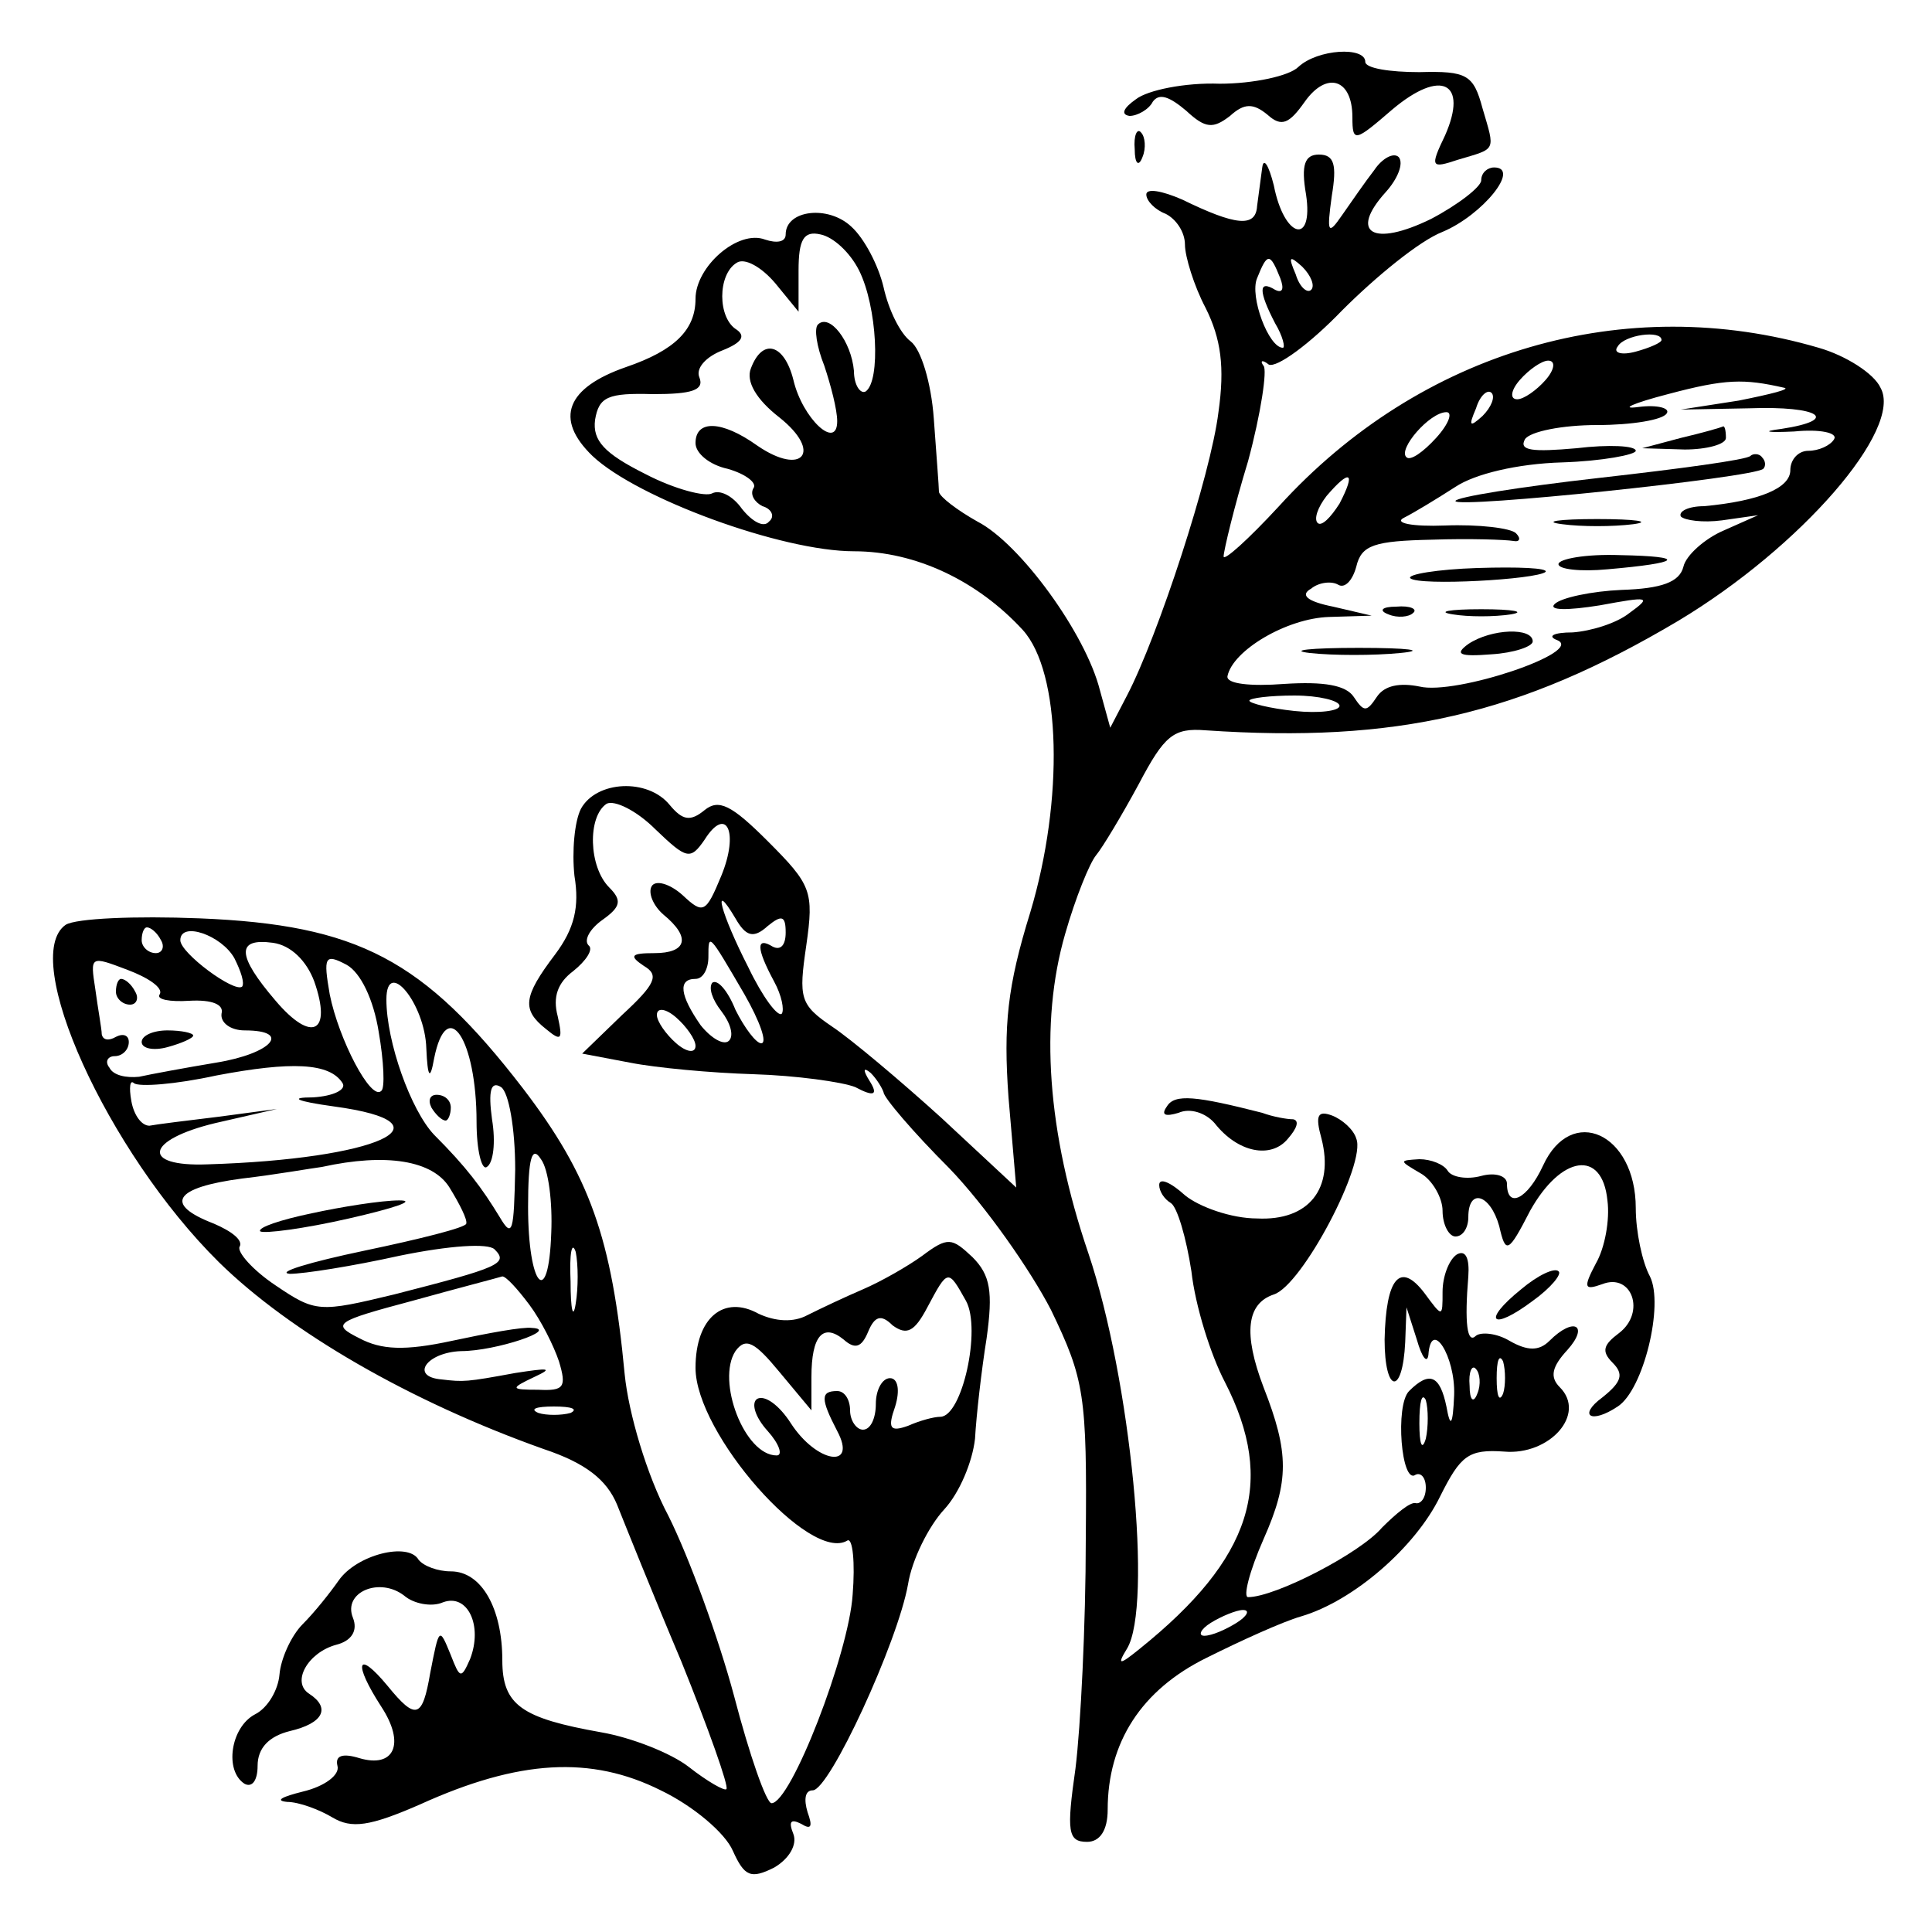 <?xml version="1.0" standalone="no"?>
<!DOCTYPE svg PUBLIC "-//W3C//DTD SVG 20010904//EN"
 "http://www.w3.org/TR/2001/REC-SVG-20010904/DTD/svg10.dtd">
<svg version="1.0" xmlns="http://www.w3.org/2000/svg"
 width="150pt" height="150pt" viewBox="0 0 150 150"
 preserveAspectRatio="xMidYMid meet">
<g transform="translate(0,150) scale(0.1,-0.1)"
fill="#000000" stroke="none">
<path d="M1008 1448 c-7 -7 -35 -13 -61 -13 -27 1 -56 -5 -65 -12 -10 -7 -12
-12 -5 -13 6 0 15 5 18 11 5 7 13 4 26 -7 15 -14 21 -14 34 -4 11 10 18 10 29
1 11 -10 17 -7 29 10 17 24 37 18 37 -12 0 -20 2 -19 31 6 38 32 59 21 41 -20
-12 -25 -11 -26 10 -19 30 9 29 6 19 40 -7 26 -12 29 -49 28 -23 0 -42 3 -42
8 0 12 -37 10 -52 -4z"/>
<path d="M881 1384 c0 -11 3 -14 6 -6 3 7 2 16 -1 19 -3 4 -6 -2 -5 -13z"/>
<path d="M980 1370 c-1 -8 -3 -22 -4 -30 -1 -17 -17 -15 -58 5 -16 7 -28 9
-28 4 0 -5 7 -12 15 -15 8 -4 15 -14 15 -24 0 -9 7 -32 16 -49 12 -24 15 -46
10 -81 -6 -49 -47 -174 -71 -220 l-13 -25 -8 29 c-11 44 -62 114 -95 131 -16
9 -29 19 -30 23 0 4 -2 29 -4 57 -2 28 -10 54 -18 60 -8 6 -17 24 -21 42 -4
17 -15 38 -25 47 -18 17 -51 13 -51 -6 0 -6 -7 -7 -16 -4 -21 8 -54 -21 -54
-46 0 -24 -16 -40 -54 -53 -46 -16 -56 -40 -26 -69 35 -33 147 -74 203 -74 48
0 96 -23 131 -61 30 -33 32 -132 6 -219 -18 -58 -21 -88 -17 -144 l6 -70 -58
54 c-32 29 -70 61 -85 71 -25 17 -26 22 -20 63 6 42 4 47 -30 81 -28 28 -38
33 -49 24 -11 -9 -17 -8 -27 4 -17 21 -57 19 -69 -3 -5 -10 -7 -33 -5 -52 4
-24 0 -41 -15 -61 -25 -33 -26 -43 -7 -58 12 -10 13 -8 9 10 -4 15 0 26 12 35
10 8 16 17 12 20 -4 4 1 13 11 20 14 10 15 15 5 25 -16 16 -17 55 -2 65 6 3
23 -5 38 -20 24 -23 27 -24 38 -8 17 27 27 6 13 -28 -12 -29 -14 -30 -30 -15
-10 9 -21 12 -24 7 -3 -5 1 -15 9 -22 22 -18 18 -30 -7 -30 -18 0 -20 -2 -8
-10 12 -7 9 -14 -17 -38 l-31 -30 37 -7 c20 -4 63 -8 96 -9 33 -1 69 -6 79
-10 15 -8 18 -6 11 5 -5 8 -5 11 1 6 5 -5 9 -12 10 -15 0 -4 23 -31 51 -59 28
-29 63 -79 79 -110 26 -54 28 -66 27 -178 0 -66 -4 -146 -8 -178 -7 -49 -6
-57 9 -57 10 0 16 9 16 25 0 52 26 93 77 118 26 13 59 28 73 32 41 12 89 54
108 93 16 32 22 37 50 35 35 -3 64 29 43 50 -8 8 -6 16 6 29 17 19 5 26 -14 7
-8 -8 -17 -8 -31 0 -10 6 -22 7 -26 4 -7 -7 -9 10 -6 46 1 14 -2 21 -9 17 -6
-4 -11 -17 -11 -29 0 -20 0 -20 -14 -1 -19 25 -30 12 -31 -36 0 -42 14 -44 16
-2 l1 27 8 -25 c4 -14 8 -19 9 -12 2 29 21 -1 20 -31 -1 -24 -3 -26 -6 -9 -5
24 -13 28 -29 12 -11 -11 -6 -73 5 -65 4 2 8 -2 8 -10 0 -8 -4 -13 -8 -12 -4
1 -15 -8 -26 -19 -17 -20 -83 -54 -104 -54 -4 0 1 20 12 45 20 45 20 67 0 118
-16 42 -13 65 8 72 22 7 72 102 64 121 -2 7 -11 15 -19 18 -11 4 -13 0 -8 -18
10 -39 -10 -64 -50 -62 -20 0 -45 9 -56 18 -11 10 -20 14 -20 8 0 -5 4 -11 9
-14 5 -3 12 -27 16 -53 3 -27 15 -65 26 -86 40 -78 21 -137 -66 -207 -16 -13
-18 -13 -10 0 20 33 3 209 -30 307 -32 94 -38 179 -18 248 8 28 19 55 24 61 5
6 20 31 33 55 20 38 27 44 52 42 148 -10 244 12 367 85 95 57 175 149 157 181
-5 11 -27 25 -48 31 -150 44 -309 -2 -419 -123 -24 -26 -43 -43 -43 -39 0 4 8
38 19 74 10 37 15 71 12 74 -3 4 -1 5 4 1 6 -3 32 16 57 42 26 26 60 54 78 61
31 13 61 50 40 50 -5 0 -10 -4 -10 -10 0 -5 -18 -19 -39 -30 -45 -22 -64 -11
-35 21 9 10 14 22 10 27 -4 4 -13 -1 -19 -10 -7 -9 -18 -25 -25 -35 -11 -16
-12 -14 -8 15 4 24 2 32 -10 32 -11 0 -14 -8 -10 -31 6 -40 -17 -34 -25 7 -4
16 -8 22 -9 14z m-313 -80 c14 -28 17 -86 5 -94 -4 -2 -9 5 -9 16 -2 23 -19
45 -28 36 -3 -3 -1 -17 5 -32 5 -15 10 -34 10 -43 0 -23 -27 2 -34 32 -7 28
-24 33 -33 9 -4 -10 4 -24 22 -38 34 -27 18 -46 -17 -22 -28 20 -48 20 -48 2
0 -8 11 -17 25 -20 14 -4 23 -11 20 -15 -3 -5 1 -11 7 -14 7 -2 10 -8 5 -12
-4 -5 -13 0 -21 10 -7 10 -17 15 -23 12 -5 -3 -29 3 -52 15 -32 16 -41 26 -39
42 3 18 10 21 45 20 30 0 40 3 36 13 -3 7 5 16 18 21 15 6 18 11 11 16 -15 9
-15 43 0 52 6 4 19 -3 30 -16 l18 -22 0 32 c0 24 4 31 17 28 10 -2 23 -14 30
-28z m327 -6 c3 -8 2 -12 -4 -9 -13 8 -13 -1 0 -26 6 -10 8 -19 6 -19 -11 0
-26 40 -20 54 8 20 10 20 18 0z m24 -9 c-3 -3 -9 2 -12 12 -6 14 -5 15 5 6 7
-7 10 -15 7 -18z m272 -39 c0 -2 -9 -6 -20 -9 -11 -3 -18 -1 -14 4 5 9 34 13
34 5z m-90 -31 c-7 -8 -17 -15 -22 -15 -6 0 -5 7 2 15 7 8 17 15 22 15 6 0 5
-7 -2 -15z m185 -6 c6 -1 -10 -5 -35 -10 l-45 -7 53 1 c55 2 71 -9 25 -16 -16
-2 -11 -3 10 -2 20 2 34 -1 31 -6 -3 -5 -12 -9 -20 -9 -8 0 -14 -7 -14 -15 0
-14 -24 -24 -67 -28 -12 0 -20 -4 -18 -8 3 -3 17 -5 32 -3 l28 4 -27 -12 c-14
-6 -29 -19 -31 -28 -3 -12 -17 -17 -48 -18 -23 -1 -47 -6 -52 -11 -5 -5 10 -5
35 -1 38 7 41 7 23 -6 -10 -8 -30 -14 -44 -15 -15 0 -20 -3 -12 -6 22 -9 -79
-43 -107 -36 -15 3 -27 1 -33 -8 -8 -12 -10 -12 -18 0 -6 9 -23 12 -54 10 -26
-2 -45 0 -44 6 4 20 46 45 79 46 l33 1 -30 7 c-20 4 -26 9 -17 14 6 5 16 6 21
3 5 -3 11 3 14 14 4 17 14 20 59 21 29 1 57 0 63 -1 5 -1 6 2 2 6 -4 4 -29 7
-55 6 -26 -1 -40 2 -32 6 8 4 26 15 40 24 15 10 48 18 83 19 31 1 57 6 57 9 0
4 -21 5 -46 2 -34 -3 -45 -2 -40 7 4 6 29 11 56 11 27 0 51 4 54 9 3 4 -7 7
-22 5 -15 -2 -4 3 23 10 45 12 59 12 90 5z m-234 -22 c-10 -9 -11 -8 -5 6 3
10 9 15 12 12 3 -3 0 -11 -7 -18z m-36 -17 c-10 -11 -20 -18 -23 -15 -7 6 18
35 31 35 5 0 2 -9 -8 -20z m-75 -51 c-7 -11 -14 -18 -17 -15 -3 3 0 12 7 21
18 21 23 19 10 -6z m0 -157 c0 -4 -16 -6 -35 -4 -19 2 -35 6 -35 8 0 2 16 4
35 4 19 0 35 -4 35 -8z m-444 -171 c11 9 14 8 14 -5 0 -10 -4 -14 -10 -11 -13
8 -13 -1 1 -27 6 -11 8 -22 6 -25 -3 -3 -15 13 -26 36 -21 41 -29 70 -10 38 8
-14 14 -16 25 -6z m-18 -53 c12 -21 18 -38 13 -38 -4 0 -13 12 -20 26 -6 15
-14 24 -18 21 -3 -4 0 -13 7 -22 7 -9 10 -19 6 -23 -4 -4 -14 2 -22 12 -16 23
-18 36 -4 36 6 0 10 8 10 17 0 19 0 19 28 -29z m-38 -40 c0 -6 -7 -5 -15 2 -8
7 -15 17 -15 22 0 6 7 5 15 -2 8 -7 15 -17 15 -22z m627 -270 c-3 -7 -5 -2 -5
12 0 14 2 19 5 13 2 -7 2 -19 0 -25z m-20 0 c-3 -8 -6 -5 -6 6 -1 11 2 17 5
13 3 -3 4 -12 1 -19z m-40 -35 c-3 -10 -5 -4 -5 12 0 17 2 24 5 18 2 -7 2 -21
0 -30z m-147 -143 c-8 -5 -19 -10 -25 -10 -5 0 -3 5 5 10 8 5 20 10 25 10 6 0
3 -5 -5 -10z"/>
<path d="M1305 1160 l-30 -8 33 -1 c17 0 32 4 32 9 0 6 -1 9 -2 9 -2 -1 -16
-5 -33 -9z"/>
<path d="M1359 1146 c-3 -3 -55 -10 -117 -17 -62 -7 -112 -15 -112 -18 0 -6
231 18 239 25 2 2 2 6 -1 9 -2 3 -7 3 -9 1z"/>
<path d="M1213 1093 c15 -2 39 -2 55 0 15 2 2 4 -28 4 -30 0 -43 -2 -27 -4z"/>
<path d="M1210 1062 c0 -4 17 -6 38 -4 58 5 62 10 10 11 -27 1 -48 -3 -48 -7z"/>
<path d="M1095 1051 c7 -6 98 -1 105 5 2 3 -21 4 -53 3 -31 -1 -55 -5 -52 -8z"/>
<path d="M1078 1023 c7 -3 16 -2 19 1 4 3 -2 6 -13 5 -11 0 -14 -3 -6 -6z"/>
<path d="M1128 1023 c12 -2 32 -2 45 0 12 2 2 4 -23 4 -25 0 -35 -2 -22 -4z"/>
<path d="M1140 1000 c-11 -8 -7 -10 18 -8 17 1 32 6 32 10 0 11 -32 10 -50 -2z"/>
<path d="M1017 993 c18 -2 50 -2 70 0 21 2 7 4 -32 4 -38 0 -55 -2 -38 -4z"/>
<path d="M51 782 c-36 -25 32 -176 119 -262 55 -54 148 -108 252 -145 33 -11
49 -24 57 -43 6 -15 28 -70 50 -122 21 -52 37 -97 35 -99 -1 -2 -15 6 -29 17
-14 11 -45 23 -68 27 -62 11 -77 21 -77 56 0 40 -16 69 -40 69 -10 0 -21 4
-25 9 -8 14 -48 4 -62 -16 -7 -10 -19 -25 -28 -34 -9 -9 -17 -27 -18 -39 -1
-12 -9 -26 -19 -31 -19 -10 -24 -44 -8 -54 6 -3 10 3 10 14 0 14 9 23 25 27
26 6 32 18 15 29 -14 9 -1 32 21 38 12 3 17 11 13 21 -8 20 21 32 40 17 7 -6
21 -9 30 -5 19 7 31 -18 21 -44 -7 -16 -8 -15 -15 3 -9 22 -9 22 -16 -14 -6
-35 -11 -37 -33 -10 -24 29 -27 18 -5 -16 19 -29 10 -48 -17 -40 -13 4 -19 2
-17 -6 2 -7 -10 -16 -27 -20 -16 -4 -22 -7 -12 -8 9 0 25 -6 35 -12 15 -9 29
-7 68 10 77 35 133 38 187 11 25 -12 50 -33 56 -47 9 -20 14 -22 32 -13 12 7
18 18 15 26 -4 10 -2 12 6 8 8 -5 9 -2 5 9 -3 10 -2 17 4 17 13 0 66 115 74
160 3 19 16 45 28 58 12 13 22 37 24 55 1 18 5 53 9 78 5 36 3 49 -11 63 -16
15 -19 16 -39 1 -11 -8 -32 -20 -46 -26 -14 -6 -33 -15 -43 -20 -11 -6 -25 -5
-38 1 -27 15 -49 -3 -49 -42 0 -51 89 -152 118 -134 4 2 6 -17 4 -42 -3 -46
-48 -162 -63 -162 -4 0 -17 37 -29 83 -12 45 -35 108 -51 140 -17 32 -31 80
-34 110 -10 106 -27 154 -79 222 -77 100 -128 127 -251 132 -50 2 -96 0 -104
-5z m74 -12 c3 -5 1 -10 -4 -10 -6 0 -11 5 -11 10 0 6 2 10 4 10 3 0 8 -4 11
-10z m57 -14 c5 -10 8 -19 6 -22 -6 -5 -48 26 -48 36 0 15 32 4 42 -14z m62
-18 c14 -40 -2 -48 -30 -15 -30 35 -31 49 -2 45 14 -2 26 -14 32 -30z m-120
-10 c-3 -4 8 -6 23 -5 18 1 27 -3 25 -10 -1 -7 7 -13 18 -13 37 0 21 -18 -22
-25 -24 -4 -51 -9 -60 -11 -10 -1 -20 1 -23 7 -4 5 -1 9 4 9 6 0 11 5 11 11 0
5 -4 7 -10 4 -5 -3 -10 -3 -11 2 0 4 -3 20 -5 35 -4 26 -4 26 25 15 16 -6 28
-14 25 -19z m170 -29 c4 -23 5 -44 2 -46 -8 -8 -33 40 -40 75 -5 29 -4 32 13
23 11 -6 21 -27 25 -52z m37 -13 c1 -23 3 -25 6 -8 10 50 33 15 33 -49 0 -22
4 -38 8 -35 5 3 7 19 4 37 -3 22 -1 30 7 25 6 -4 11 -32 11 -64 -1 -48 -2 -54
-12 -37 -14 23 -26 39 -51 64 -18 19 -37 72 -37 105 0 33 30 -3 31 -38z m-65
-27 c3 -5 -7 -10 -23 -11 -19 0 -13 -3 16 -7 96 -13 34 -41 -98 -45 -52 -2
-48 19 6 32 l48 11 -45 -6 c-25 -3 -49 -6 -54 -7 -6 0 -12 8 -14 19 -2 11 -1
17 2 14 4 -3 32 -1 64 6 58 11 88 10 98 -6z m162 -116 c-2 -60 -18 -42 -18 20
0 38 3 48 10 37 6 -8 9 -34 8 -57z m-79 35 c8 -13 14 -25 13 -28 0 -3 -36 -12
-79 -21 -43 -9 -69 -17 -58 -18 11 0 49 6 85 14 39 8 69 10 74 5 11 -11 4 -14
-78 -35 -58 -14 -61 -14 -92 7 -18 12 -30 26 -28 30 3 5 -6 12 -20 18 -39 15
-31 28 22 35 26 3 54 8 62 9 50 11 86 5 99 -16z m98 -90 c-2 -13 -4 -5 -4 17
-1 22 1 32 4 23 2 -10 2 -28 0 -40z m-36 -1 c9 -12 19 -32 23 -44 6 -20 4 -23
-16 -22 -22 0 -22 1 -3 10 15 7 11 7 -15 3 -38 -7 -40 -7 -57 -5 -25 2 -12 21
15 22 27 0 77 17 55 18 -7 1 -34 -4 -62 -10 -37 -8 -55 -7 -72 2 -22 11 -19
13 41 29 36 10 67 18 70 19 3 0 12 -10 21 -22z m339 3 c12 -22 -3 -90 -20 -90
-5 0 -16 -3 -25 -7 -14 -5 -16 -2 -10 15 4 13 2 22 -4 22 -6 0 -11 -9 -11 -20
0 -11 -4 -20 -10 -20 -5 0 -10 7 -10 15 0 8 -4 15 -10 15 -13 0 -13 -6 0 -31
16 -30 -16 -25 -36 6 -9 14 -20 22 -26 19 -5 -3 -2 -14 8 -25 9 -10 12 -19 7
-19 -25 0 -47 58 -32 81 8 11 15 7 34 -16 l25 -30 0 26 c0 32 9 42 25 29 9 -8
14 -6 19 6 5 12 10 14 19 5 11 -8 17 -5 27 14 16 30 16 30 30 5z m-307 -87
c-7 -2 -19 -2 -25 0 -7 3 -2 5 12 5 14 0 19 -2 13 -5z"/>
<path d="M90 730 c0 -5 5 -10 11 -10 5 0 7 5 4 10 -3 6 -8 10 -11 10 -2 0 -4
-4 -4 -10z"/>
<path d="M110 691 c0 -5 9 -7 20 -4 11 3 20 7 20 9 0 2 -9 4 -20 4 -11 0 -20
-4 -20 -9z"/>
<path d="M335 640 c3 -5 8 -10 11 -10 2 0 4 5 4 10 0 6 -5 10 -11 10 -5 0 -7
-4 -4 -10z"/>
<path d="M242 558 c-24 -5 -42 -11 -40 -14 3 -2 34 2 69 10 35 8 53 14 39 14
-14 0 -45 -5 -68 -10z"/>
<path d="M906 641 c-5 -7 -1 -8 9 -5 9 4 21 0 28 -8 18 -23 44 -28 57 -12 7 8
9 14 4 15 -5 0 -16 2 -24 5 -51 13 -68 15 -74 5z"/>
<path d="M1198 595 c-12 -26 -28 -34 -28 -14 0 6 -9 9 -20 6 -11 -3 -23 -1
-26 4 -3 5 -13 9 -22 9 -16 -1 -16 -1 1 -11 9 -5 17 -19 17 -29 0 -11 5 -20
10 -20 6 0 10 7 10 15 0 23 17 18 24 -7 5 -22 7 -21 24 12 24 43 56 48 60 8 2
-15 -2 -37 -9 -49 -10 -19 -9 -21 5 -16 23 9 34 -22 13 -38 -12 -9 -14 -14 -5
-23 9 -9 7 -15 -8 -27 -19 -14 -9 -21 12 -7 20 13 36 79 25 101 -6 11 -11 35
-11 53 0 58 -50 81 -72 33z"/>
<path d="M1181 499 c-31 -25 -23 -33 9 -9 14 10 23 21 20 23 -3 3 -16 -3 -29
-14z"/>
</g>
</svg>
